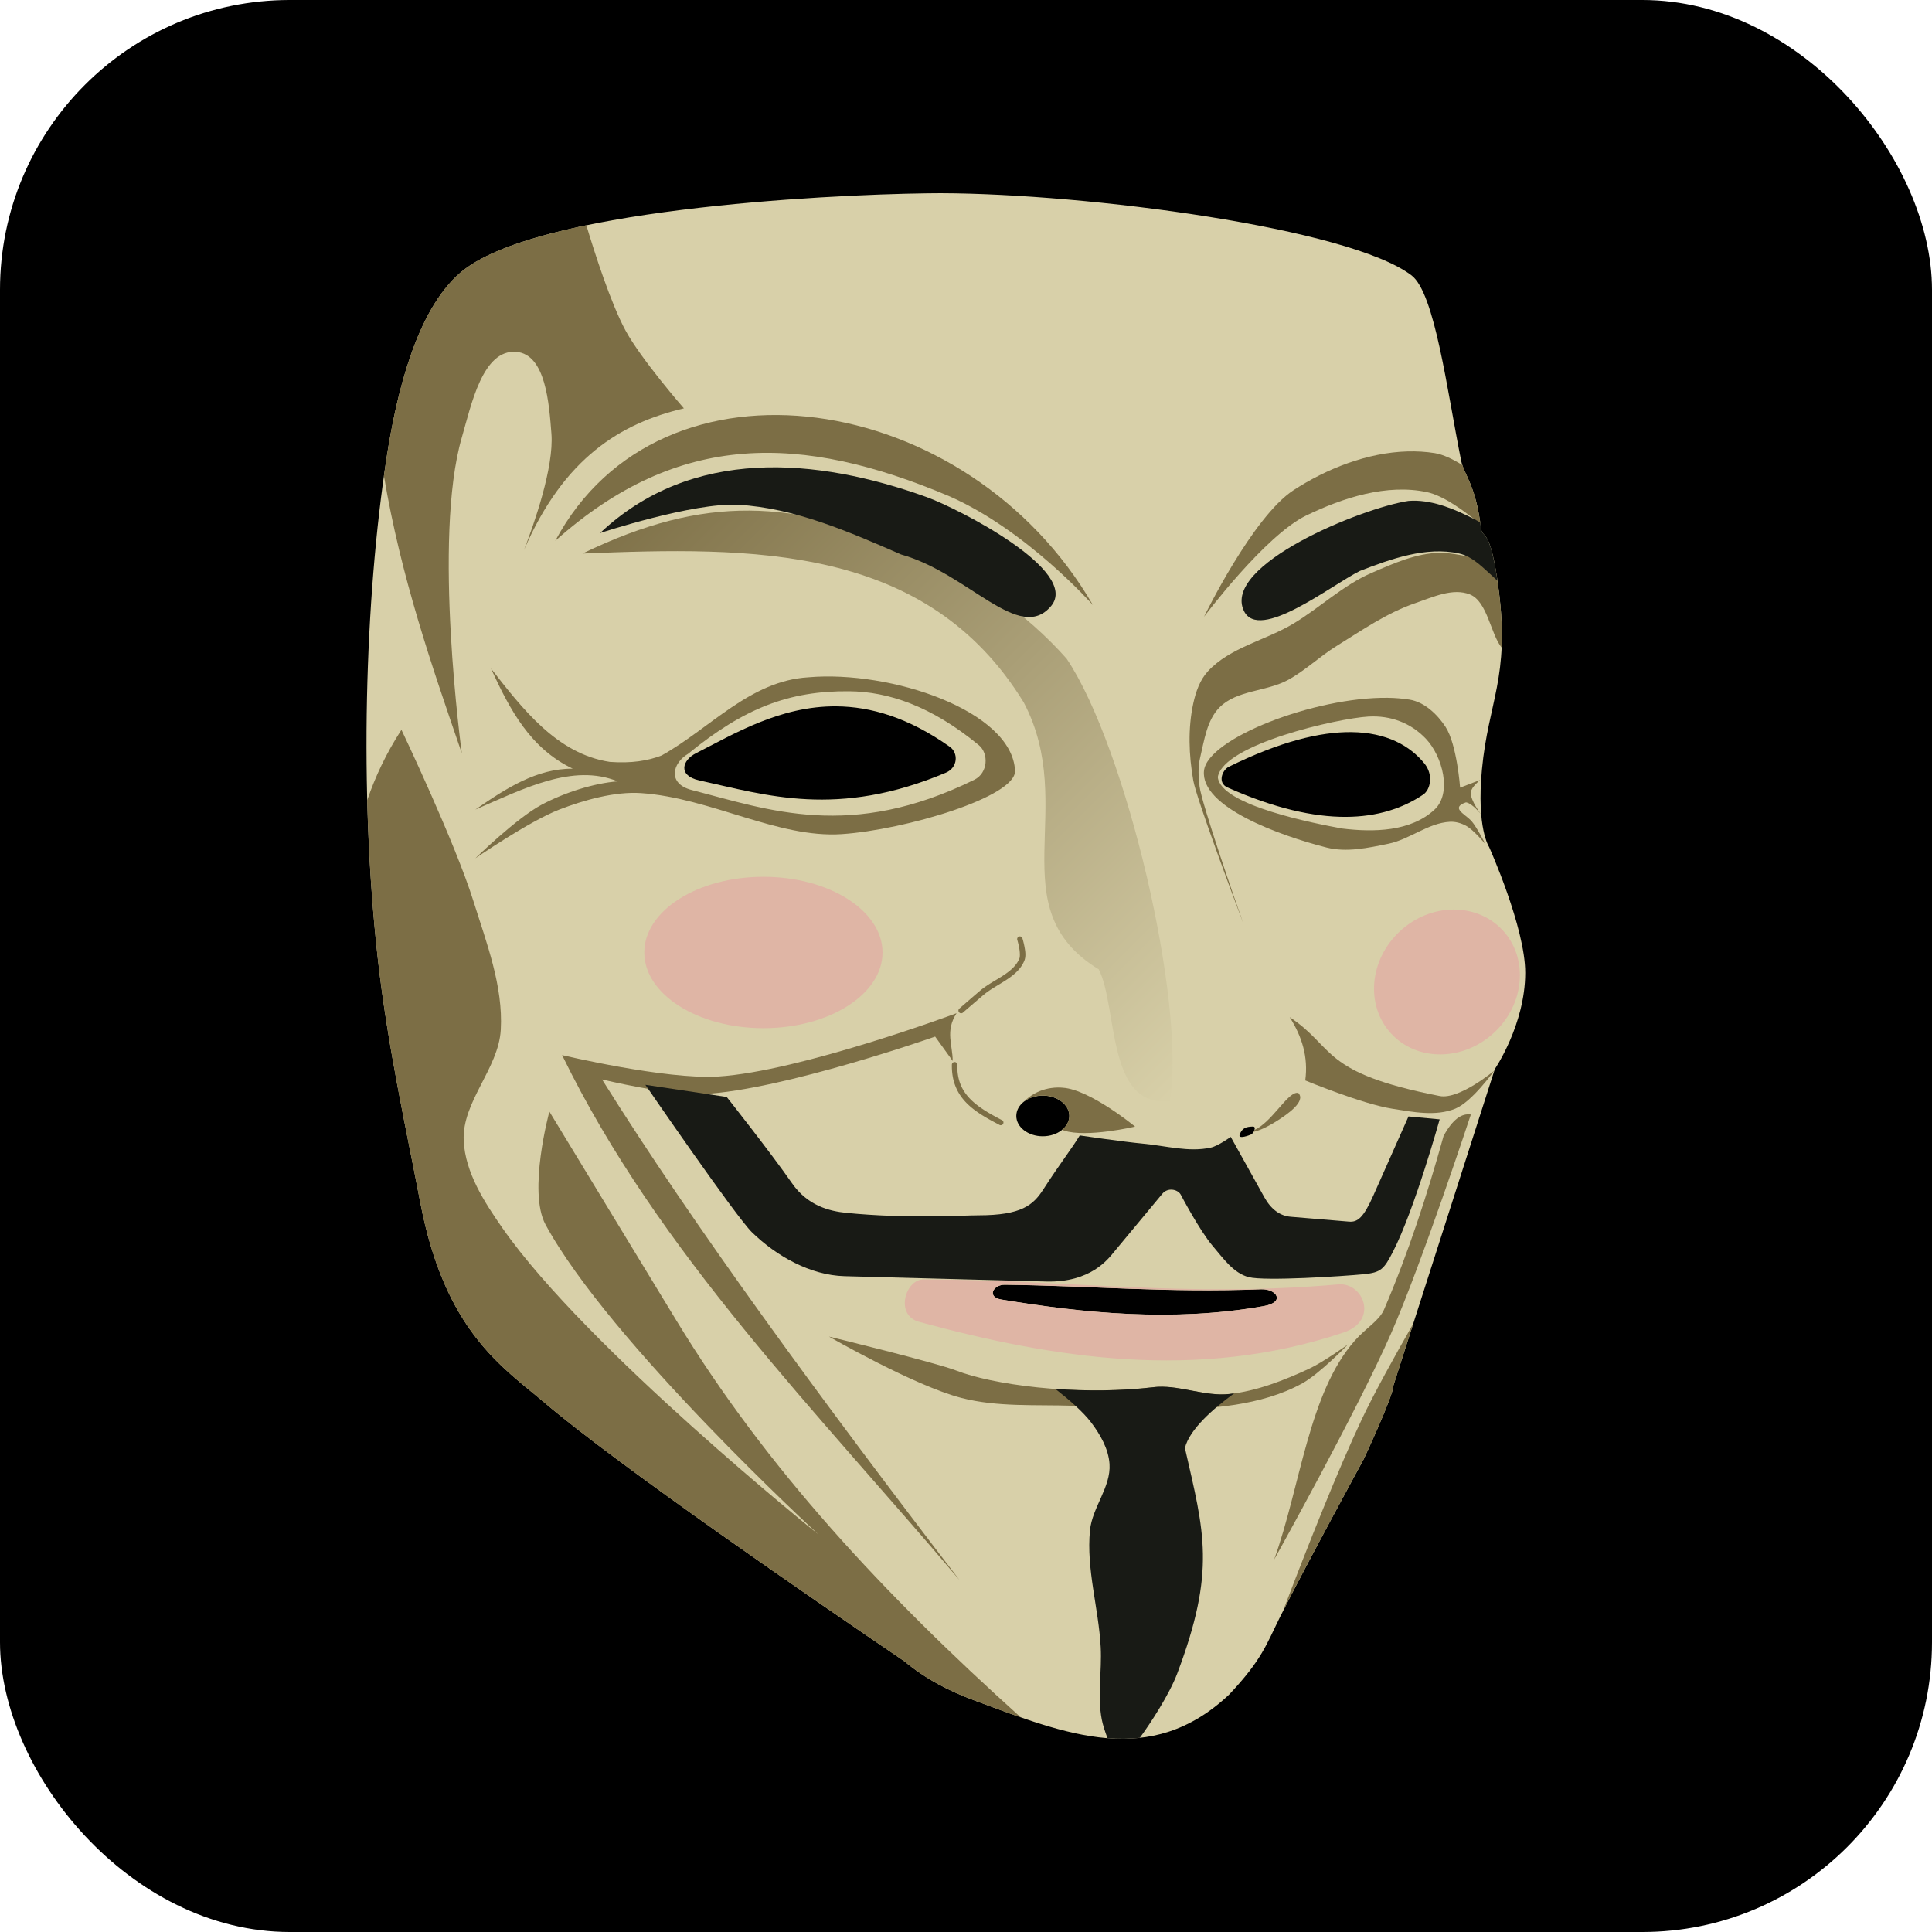 <svg xmlns="http://www.w3.org/2000/svg" version="1.1" xmlns:xlink="http://www.w3.org/1999/xlink" xmlns:svgjs="http://svgjs.dev/svgjs" width="1000" height="1000"><g clip-path="url(#SvgjsClipPath1451)"><rect width="1000" height="1000" fill="#000000"></rect><g transform="matrix(1.872,0,0,1.872,189.697,100)"><svg xmlns="http://www.w3.org/2000/svg" version="1.1" xmlns:xlink="http://www.w3.org/1999/xlink" xmlns:svgjs="http://svgjs.dev/svgjs" width="331.52" height="427.35"><svg xmlns:inkscape="http://www.inkscape.org/namespaces/inkscape" xmlns:rdf="http://www.w3.org/1999/02/22-rdf-syntax-ns#" xmlns="http://www.w3.org/2000/svg" xmlns:sodipodi="http://sodipodi.sourceforge.net/DTD/sodipodi-0.dtd" xmlns:cc="http://creativecommons.org/ns#" xmlns:xlink="http://www.w3.org/1999/xlink" xmlns:dc="http://purl.org/dc/elements/1.1/" xmlns:svg="http://www.w3.org/2000/svg" xmlns:ns1="http://sozi.baierouge.fr" id="svg2" sodipodi:docname="Новый документ 1" viewBox="0 0 331.52 427.35" version="1.1" inkscape:version="0.47pre4 ">
  <defs id="defs4">
    <filter id="filter3748" height="1.651" width="1.646" color-interpolation-filters="sRGB" y="-.325" x="-.323" inkscape:collect="always">
      <feGaussianBlur id="feGaussianBlur3750" stdDeviation="5.427" inkscape:collect="always"></feGaussianBlur>
    </filter>
    <filter id="filter3752" height="1.751" width="1.428" color-interpolation-filters="sRGB" y="-.375" x="-.214" inkscape:collect="always">
      <feGaussianBlur id="feGaussianBlur3754" stdDeviation="5.14" inkscape:collect="always"></feGaussianBlur>
    </filter>
    <filter id="filter3759" height="1.538" width="1.095" color-interpolation-filters="sRGB" y="-.269" x="-.047" inkscape:collect="always">
      <feGaussianBlur id="feGaussianBlur3761" stdDeviation="2.512" inkscape:collect="always"></feGaussianBlur>
    </filter>
    <linearGradient id="linearGradient3790" y2="572.82" gradientUnits="userSpaceOnUse" x2="403.05" y1="408.48" x1="238.91" inkscape:collect="always">
      <stop id="stop3682" style="stop-color:#7c6e45" offset="0"></stop>
      <stop id="stop3684" style="stop-color:#d8d0a9" offset="1"></stop>
    </linearGradient>
  <clipPath id="SvgjsClipPath1451"><rect width="1000" height="1000" x="0" y="0" rx="150" ry="150"></rect></clipPath></defs>
  <sodipodi:namedview id="base" bordercolor="#666666" inkscape:pageshadow="2" inkscape:window-y="-4" pagecolor="#ffffff" inkscape:window-height="904" inkscape:window-maximized="1" inkscape:zoom="0.65642159" inkscape:window-x="-4" showgrid="false" borderopacity="1.0" inkscape:current-layer="layer1" inkscape:cx="152.93129" inkscape:cy="108.07872" inkscape:window-width="1280" inkscape:pageopacity="0.0" inkscape:document-units="px"></sodipodi:namedview>
  <g id="layer1" inkscape:label="Layer 1" inkscape:groupmode="layer" transform="translate(-179.67 -65.3)">
    <g id="g3763" transform="translate(0 -255.93)">
      <path id="path2396" style="fill:#d8d0a9" d="m338.52 321.23c-1.313-0.004-2.568 0.015-3.812 0.031-29.106 0.374-108.87 4.524-129.12 21.969-12.314 10.608-17.715 34.11-20.344 51.062-6.054 39.039-7.622 92.232-2.469 138.38 2.739 24.526 7.978 47.713 11.75 67.531 6.809 35.773 22.835 45.633 34.469 55.531 20.455 17.403 74.855 54.754 99.344 71.375 6.004 4.984 12.363 8.255 19.531 10.906 25.177 9.334 48.513 18.89 70.312-1.656 9.094-9.655 10.281-13.81 14.125-21.562 7.107-14.175 23.094-43.531 23.094-43.531-0-0 8.219-17.518 8.219-20.375l28.031-87.5c0-0 8.387-12.285 8.406-26.594 0.018-12.534-10-34.812-10-34.812s-3.51-5.127-1.969-21.438c1.773-18.761 7.719-25.475 4.656-49.469-2.328-18.239-4.524-14.008-4.906-17.188-1.464-12.155-4.69-14.653-5.5-18.688-3.909-19.477-7.263-46.333-13.719-51.25-17.208-13.106-89.399-22.602-130.09-22.719zm-28.906 141.88c9.397 0.08 19.833 3.041 31.344 11.188 2.407 1.704 2.242 5.747-1.094 7.156-29.93 12.639-49.624 6.225-68.219 2.125-5.916-1.304-4.724-5.556-0.875-7.5 10.36-5.234 23.182-13.102 38.844-12.969zm142.38 7.125c9.737 0.1 16.237 3.775 20.219 8.719 2.498 3.102 1.646 7.202-0.375 8.562-11.04 7.435-28.041 9.638-54.094-1.969-2.893-1.289-1.43-4.844 0.344-5.719 14.191-6.999 25.315-9.682 33.906-9.594zm-85.344 100.5c4.041 0 7.344 2.52 7.344 5.625s-3.302 5.625-7.344 5.625c-4.041 0-7.312-2.52-7.312-5.625-0-3.105 3.271-5.625 7.312-5.625zm58.062 8.562c1.215-0.042 0.15 1.894-0.375 2.156-0.422 0.211-3.836 1.534-3.219 0 0.715-1.776 1.723-2.091 3.594-2.156zm-68.594 43.75c23.578 0.266 44.801 2.256 70.906 1.25 4.251-0.164 6.848 3.57 0.719 4.656-25.191 4.466-49.88 1.919-72.5-1.812-4.202-0.693-2.246-4.129 0.875-4.094z"></path>
      <path id="path2980" sodipodi:rx="28.815485" sodipodi:ry="16.427519" style="filter:url(#filter3752);fill-rule:evenodd;fill:#dfb5a5" sodipodi:type="arc" d="m422.81 482.25c0 9.073-12.901 16.428-28.815 16.428s-28.815-7.355-28.815-16.428c0-9.073 12.901-16.428 28.815-16.428s28.815 7.355 28.815 16.428z" transform="matrix(1.143 0 0 1.274 -160.92 -83.219)" sodipodi:cy="482.24646" sodipodi:cx="393.99115"></path>
      <path id="path2982" sodipodi:rx="21.00568" sodipodi:ry="19.120556" style="filter:url(#filter3748);fill-rule:evenodd;fill:#dfb5a5" sodipodi:type="arc" d="m615.63 487.63c0 10.56-9.405 19.121-21.006 19.121s-21.006-8.561-21.006-19.121 9.405-19.121 21.006-19.121 21.006 8.561 21.006 19.121z" inkscape:transform-center-x="-14.542394" transform="matrix(.733 -.681 .681 .733 -289.52 586.83)" sodipodi:cy="487.63254" sodipodi:cx="594.62231"></path>
      <path id="path2984" sodipodi:nodetypes="cscccsccc" style="fill:#7c6e45" d="m342.82 547.96s-43.268 16.11-65.979 17.505c-14.471 0.889-43.089-5.925-43.089-5.925 26.634 54.695 70.496 98.51 109.88 145.15-38.375-50.062-73.32-97.648-98.834-138.42 0 0 18.587 4.51 28.008 4.04 21.984-1.097 64.094-15.889 64.094-15.889l4.848 6.733c0.025-4.332-2.153-8.223 1.077-13.196z"></path>
      <path id="path2986" style="block-progression:tb;text-indent:0;color:#000000;text-transform:none;fill:#7c6e45" d="m360.31 526.72a0.75 0.75 0 0 0 -0.688 1s0.285 0.951 0.5 2.094c0.215 1.143 0.29 2.48 0.062 3.031-0.823 1.992-2.532 3.428-4.562 4.75s-4.361 2.506-6.281 4.125c-1.908 1.608-5.656 4.875-5.656 4.875a0.75 0.75 0 1 0 0.969 1.125s3.767-3.251 5.656-4.844c1.735-1.463 4.005-2.651 6.125-4.031s4.122-2.979 5.125-5.406c0.495-1.199 0.266-2.659 0.031-3.906-0.235-1.247-0.562-2.281-0.562-2.281a0.75 0.75 0 0 0 -0.719 -0.531z"></path>
      <path id="path2988" style="block-progression:tb;text-indent:0;color:#000000;text-transform:none;fill:#7c6e45" d="m342.12 561.47a0.75 0.75 0 0 0 -0.594 0.75c-0.082 4.494 1.425 7.791 3.844 10.344 2.419 2.552 5.7 4.389 9.219 6.219a0.75 0.75 0 1 0 0.688 -1.312c-3.49-1.815-6.615-3.619-8.812-5.938s-3.513-5.126-3.438-9.281a0.75 0.75 0 0 0 -0.906 -0.781z"></path>
      <path id="path2990" style="fill:#7c6e45" d="m370.87 568.5c-5.227 0.075-8.293 2.762-9.375 3.875 1.323-1.018 3.135-1.656 5.156-1.656 4.041 0 7.344 2.52 7.344 5.625 0 1.484-0.772 2.838-2 3.844 0.18 0.07 0.358 0.162 0.531 0.219 6.232 2.057 19.656-1.094 19.656-1.094s-12.405-10.219-19.938-10.75c-0.469-0.033-0.935-0.069-1.375-0.062z"></path>
      <path id="path2992" sodipodi:nodetypes="cccc" style="fill:#7c6e45" d="m380.53 435.12c-34.65-59.73-119.43-72.48-148.66-17.78 34.169-30.501 68.156-29.527 108.8-12.388 21.509 9.38 39.857 30.162 39.857 30.162z"></path>
      <path id="path2994" sodipodi:nodetypes="ccccscsssscccccssscs" style="fill:#7c6e45" d="m214.08 452.63c5.221 11.418 10.878 22.132 22.625 27.719-9.956-0.069-18.465 5.437-26.938 11.312 13.412-5.812 26.933-12.834 39.344-7.812-6.508 0.52-14.565 3.026-21.031 6.469-6.93 3.69-18.312 14.812-18.312 14.812s14.86-10.245 23.188-13.469c6.765-2.618 15.393-5.058 22.625-4.562 19.267 1.32 37.791 12.524 55.5 11.344 17.473-1.165 48.243-10.307 47.906-17.531-0.772-16.541-34.32-27.836-57.174-25.827-16.116 0.954-27.19 14.185-40.551 21.616-3.769 1.46-8.304 2.207-14.307 1.774-14.707-2.238-24.22-14.795-32.875-25.844zm99.031 6.312c10.761 0.095 22.694 4.037 35.875 14.906 2.757 2.273 2.57 7.683-1.25 9.562-34.274 16.863-56.832 8.313-78.125 2.844-6.774-1.74-5.407-7.437-1-10.031 15.49-12.66 27.927-17.427 44.5-17.281z"></path>
      <path id="path2996" style="filter:url(#filter3759);fill:#dfb5a5" d="m333.69 621.56c-5.049-0.003-8.02 9.895-1.188 11.75 36.782 9.988 76.828 16.525 117.31 2.938 9.85-3.306 5.459-13.915-1.406-13.312-42.155 3.701-76.58-1.349-114.72-1.375zm22.438 1.469c23.578 0.266 44.801 2.256 70.906 1.25 4.251-0.164 6.848 3.57 0.719 4.656-25.191 4.466-49.88 1.919-72.5-1.812-4.202-0.693-2.246-4.129 0.875-4.094z"></path>
      <path id="path3010" sodipodi:nodetypes="csssssccccsccssccssccs" style="fill:#7c6e45" d="m462.08 460.75c-20.282-0.262-49.891 11.247-50.844 20.156-1.071 10.021 20.966 17.966 33.906 21.25 5.536 1.405 11.531 0.089 17.125-1.062 5.882-1.21 10.972-5.747 16.969-6.062 1.522-0.08 3.099 0.365 4.438 1.094 2.175 1.185 5.375 5.094 5.375 5.094s-2.274-4.552-3.906-6.469c-1.897-1.958-5.799-3.604-1.469-5.094 1.852 0.292 4.312 3.5 4.312 3.5s-3.215-4.028-2.969-6.344c0.149-1.401 2.562-3.344 2.562-3.344l-5.531 2.125s-0.873-11.984-4.031-16.812c-2.28-3.486-5.855-6.878-9.969-7.531-1.856-0.294-3.871-0.473-5.969-0.5zm-5.375 5.188c6.123-0.352 11.729 1.742 15.906 6.156 4.561 4.821 7.289 15.039 2.338 19.6-6.62 6.101-16.824 6.263-25.546 5.199-7.014-1.301-33.736-6.357-34.345-14.25 1.577-9.058 33.105-16.215 41.646-16.706z"></path>
      <path id="path3013" sodipodi:nodetypes="ccccccc" style="fill:url(#linearGradient3790)" d="m239.41 420.85c34.203-16.512 58.082-14.824 91.972-0.91 15.998 7.181 30.624 17.325 41.872 29.995 16.485 24.551 33.045 95.083 28.546 122.26-17.538 2.249-14.395-26.112-19.659-36.356-27.71-16.89-5.48-44.75-20.73-73.78-26.91-43.9-75.35-43.09-122-41.2z"></path>
      <path id="path3015" style="fill:#7c6e45" d="m467.49 392.63c-11.035 0.309-22.338 4.753-31.5 10.719-11.349 7.39-24.75 35-24.75 35s16.847-22.482 28.25-28c10.206-4.938 22.317-8.83 33.406-6.469 4.57 0.973 10.343 5.177 14.781 8.906-1.359-9.989-3.906-13.058-5-16.375-2.626-1.641-5.321-2.942-7.625-3.312-2.491-0.4-5.016-0.54-7.562-0.469z"></path>
      <path id="path3017" sodipodi:nodetypes="cssssscssssssscscsc" style="fill:#7c6e45" d="m476.58 420.66c-6.507 0.035-13.019 2.955-19.031 5.562-7.858 3.408-14.226 9.58-21.562 14-7.745 4.666-17.56 6.57-23.688 13.219-2.205 2.393-3.342 5.695-4.031 8.875-1.501 6.931-1.22 14.295 0 21.281 0.88 5.041 11.491 33.298 13.88 39.638-2.089-5.795-11.612-33.413-12.144-38.013-0.301-2.6-0.47-5.267 0.139-7.812 1.165-4.864 1.862-10.44 5.375-14 4.754-4.817 12.922-4.344 18.875-7.562 4.82-2.606 8.81-6.523 13.469-9.406 7.036-4.354 13.98-9.206 21.812-11.875 4.819-1.643 10.329-4.283 15.062-2.406 4.862 1.928 5.698 10.85 8.781 14.688 0.195-4.433 0.019-9.513-0.781-15.781-0.381-2.986-0.758-5.306-1.125-7.219-3.999-1.559-8.375-2.491-12.25-3-0.928-0.122-1.852-0.192-2.781-0.188z"></path>
      <path id="path3026" sodipodi:nodetypes="csccssc" style="fill:#7c6e45" d="m491.48 563.85s-9.657 8.061-15.081 7.002c-33.108-6.465-28.693-13.338-41.473-21.814 3.361 5.333 5.188 10.95 4.309 17.505 0 0 15.669 6.492 23.968 7.81 5.763 0.915 12.1 2.199 17.505 0 4.645-1.89 10.772-10.503 10.772-10.503z"></path>
      <path id="path3028" style="fill:#7c6e45" d="m189.33 469.6c-4.209 6.499-7.265 13.001-9.469 19.5-0.003 0.009 0.003 0.022 0 0.031 0.385 14.771 1.336 29.469 2.906 43.531 2.739 24.526 7.978 47.713 11.75 67.531 6.809 35.773 22.835 45.633 34.469 55.531 20.455 17.403 74.855 54.754 99.344 71.375 6.004 4.984 12.363 8.255 19.531 10.906 4.296 1.592 8.529 3.201 12.719 4.656-37.624-33.832-70.396-68.858-95.312-109.88l-35.031-57.625s-6.029 22.091-1.062 31.25c17.665 32.578 75.406 85.625 75.406 85.625s-64.059-51.357-87.25-84.562c-5.062-7.248-10.355-15.419-10.781-24.25-0.52-10.775 9.642-19.918 10.25-30.688 0.682-12.094-3.942-24.003-7.562-35.562-5.122-16.355-19.906-47.375-19.906-47.375z"></path>
      <path id="path3033" style="fill:#7c6e45" d="m240.46 330.1c-15.389 3.189-28.288 7.451-34.875 13.125-12.314 10.608-17.715 34.11-20.344 51.062-0.257 1.657-0.509 3.387-0.75 5.094 4.723 28.012 13.159 52.325 21.531 76.688 0 0-8.132-59.356 0-87.281 2.618-8.99 5.73-24.444 15.062-23.688 8.177 0.663 9.078 14.446 9.719 22.625 0.727 9.279-4.791 24.938-7.594 32.188 11.04-25.6 26.851-35.101 44.219-39.188 0 0-11.898-13.66-16.156-21.562-4.081-7.573-8.522-21.444-10.812-29.062zm-17.5 90.438c-0.306 0.722-0.576 1.471-0.875 2.219 0.214-0.525 0.538-1.359 0.875-2.219z"></path>
      <path id="path3038" sodipodi:nodetypes="csccssc" style="fill:#7c6e45" d="m430.62 699.04s22.897-41.007 32.316-62.478c8.636-19.686 22.083-60.593 22.083-60.593-2.514-0.402-5.027 1.303-7.54 5.925-4.526 16.295-9.753 32.357-16.428 47.936-1.359 3.173-4.948 5.078-8.079 8.618-12.807 14.477-15.05 40.396-22.352 60.593z"></path>
      <path id="path3040" style="fill:#7c6e45" d="m469.08 633.82c-5.045 8.829-10.793 19.183-14.219 26.438-6.526 13.82-14.854 34.773-21.75 52.906 7.421-14.641 22.281-41.906 22.281-41.906-0-0 8.219-17.518 8.219-20.375l5.469-17.062z"></path>
      <path id="path3045" style="fill:#7c6e45" d="m436.71 570c-2.746 0.494-6.869 8.137-11.531 10.25-0.064 0.182-0.178 0.361-0.281 0.531 1.43-0.316 3.562-1.154 6.781-3.219 2.644-1.697 7.802-5.236 5.656-7.531-0.199-0.057-0.408-0.07-0.625-0.031z"></path>
      <path id="path3048" sodipodi:nodetypes="ccsssscsscssssccssssssssssc" style="fill:#181a15" d="m256.78 567.75 22.487 3.366s12.105 15.293 18.043 23.833c4.357 6.266 10.356 7.744 15.081 8.214 16.791 1.67 31.94 0.677 36.491 0.673 11.89-0.01 15.111-2.806 17.909-7.137 4.895-7.579 7.531-10.772 10.099-14.946 0 0 11.736 1.736 17.639 2.289 6.177 0.579 12.523 2.415 18.582 1.077 2.039-0.45 5.521-2.962 5.521-2.962l9.291 16.697c1.847 3.32 4.318 5.14 7.271 5.386l16.158 1.347c2.377 0.198 4.001-1.124 6.733-7.271l9.695-21.814 8.618 0.808s-6.944 25.002-12.927 36.625c-2.463 4.784-3.287 5.722-8.079 6.194-5.657 0.557-27.323 1.956-31.778 0.808-4.252-1.096-7.111-5.28-9.964-8.618-3.642-4.26-8.887-14.273-8.887-14.273-0.89-1.43-3.555-1.96-5.051-0.159l-13.329 16.048c-1.58 1.902-6.404 8.543-18.784 8.214l-55.746-1.481c-9.433-0.251-18.819-5.539-25.584-12.119-4.503-4.38-29.489-40.799-29.489-40.799z"></path>
      <path id="path3050" sodipodi:nodetypes="csssscssssc" style="fill:#7c6e45" d="m307.54 637.37s29.604 7.207 35.279 9.426c9.441 3.69 32.239 7.137 54.399 4.578 6.984-0.806 14.017 2.648 21.006 1.885 7.676-0.838 15.073-3.763 22.083-7.002 3.844-1.776 10.772-6.733 10.772-6.733s-7.814 8.083-12.657 10.772c-5.684 3.156-12.161 4.906-18.582 5.925-14.806 2.349-29.99 0.75-44.974 0.269-10.253-0.329-20.766 0.403-30.701-2.154-13.03-3.354-36.625-16.966-36.625-16.966z"></path>
      <path id="path3052" style="fill:#181a15" d="m398.52 651.25c-0.437 0.019-0.876 0.075-1.312 0.125-9.256 1.069-18.604 1.075-27.062 0.469 3.794 2.981 7.637 6.315 9.844 9.219 2.554 3.36 4.851 7.351 5.125 11.562 0.413 6.349-4.788 11.98-5.406 18.312-1.051 10.766 2.401 21.541 2.969 32.344 0.348 6.634-0.956 13.379 0.281 19.906 0.277 1.46 0.888 3.367 1.594 5.219 3.011 0.24 5.982 0.229 8.938-0.094 3.11-4.228 8.208-12.117 10.344-17.781 10.75-28.511 7.463-38.98 2.125-62.344 1.223-5.139 7.887-10.942 13.625-15.125-0.451 0.064-0.891 0.138-1.344 0.188-6.552 0.715-13.166-2.288-19.719-2z"></path>
      <path id="path3832" sodipodi:nodetypes="csscsc" style="fill:#181a15" d="m244.26 415.19c25.325-23.892 59.861-20.876 90.217-9.964 8.859 3.184 42.628 20.466 34.471 30.162-8.795 10.453-22.844-9.085-41.473-14.273-14.371-6.259-29.325-12.837-44.974-13.734-12.393-0.711-38.241 7.81-38.241 7.81z"></path>
      <path id="path3834" style="fill:#181a15" d="m468.96 406.25c-0.395 0.005-0.792 0.033-1.188 0.062-13.13 1.985-51.572 17.754-45.5 30.406 4.18 8.71 24.076-7.065 32.031-11.031 8.663-3.376 18.387-6.838 27.469-4.844 3.843 0.844 6.769 4.115 9.719 6.719 0.274 0.242 0.58 0.564 0.875 0.844-2.188-15.117-4.169-11.519-4.531-14.531-0.068-0.562-0.144-1.072-0.219-1.594-0.524-0.316-1.044-0.625-1.531-0.875-5.288-2.71-11.199-5.237-17.125-5.156z"></path>
    </g>
  </g>
</svg></svg></g></g></svg>